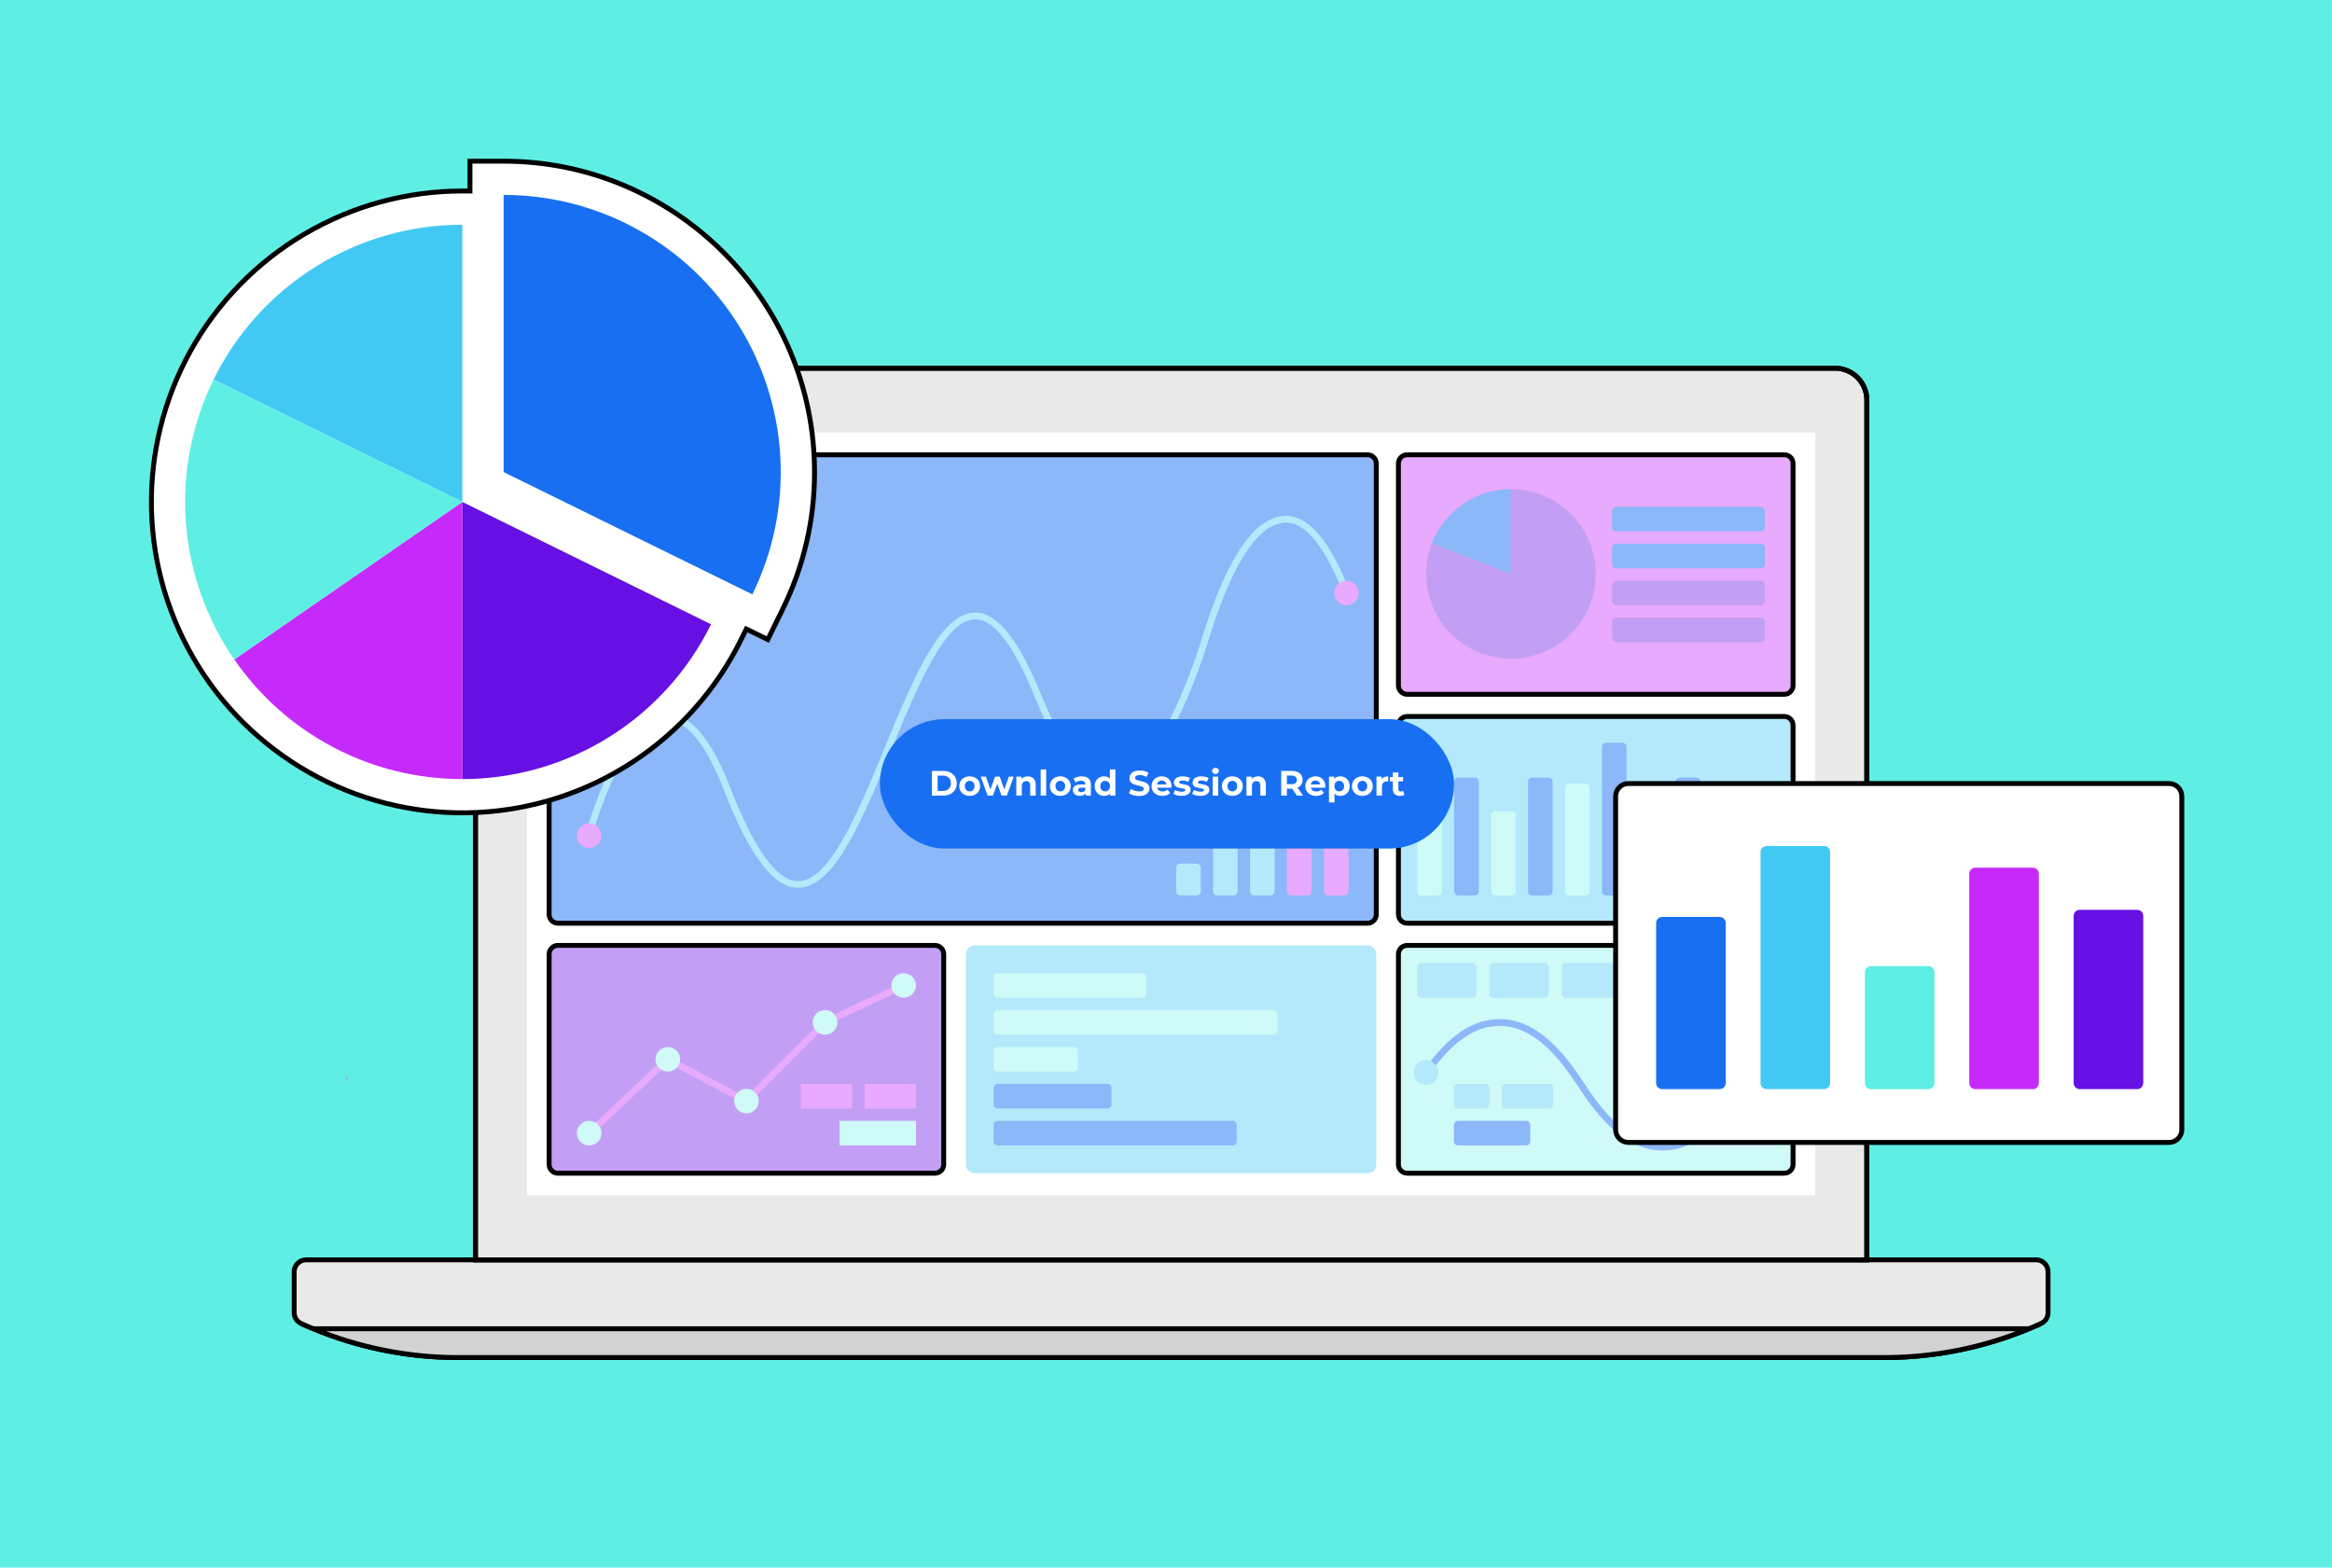 <svg width="1190" height="800" viewBox="0 0 1190 800" fill="none" xmlns="http://www.w3.org/2000/svg">
<rect width="1190" height="800" fill="#5EEEE4"/>
<g clip-path="url(#clip0_978_618)">
<path d="M156.2 642.9C155.401 642.899 154.609 643.055 153.87 643.36C153.131 643.665 152.46 644.113 151.894 644.677C151.329 645.242 150.88 645.913 150.574 646.651C150.268 647.389 150.11 648.181 150.11 648.98V669.85C150.109 671.016 150.445 672.158 151.076 673.139C151.707 674.12 152.608 674.898 153.67 675.38C178.783 686.841 206.065 692.772 233.67 692.77H961.55C989.155 692.772 1016.44 686.841 1041.55 675.38C1042.61 674.896 1043.51 674.118 1044.14 673.137C1044.77 672.156 1045.1 671.015 1045.1 669.85V648.97C1045.1 648.172 1044.94 647.381 1044.64 646.643C1044.33 645.906 1043.88 645.235 1043.32 644.671C1042.75 644.106 1042.08 643.658 1041.35 643.353C1040.61 643.047 1039.82 642.89 1039.02 642.89L156.2 642.9Z" fill="#E9E9E9" stroke="black" stroke-width="2.5" stroke-miterlimit="10"/>
<g style="mix-blend-mode:multiply">
<path d="M233.66 692.76H961.55C986.874 692.753 1011.95 687.754 1035.34 678.05H159.86C183.255 687.754 208.332 692.753 233.66 692.76Z" fill="#D2D2D2"/>
<path d="M233.66 692.76H961.55C986.874 692.753 1011.95 687.754 1035.34 678.05H159.86C183.255 687.754 208.332 692.753 233.66 692.76Z" stroke="black" stroke-width="2.5" stroke-miterlimit="10"/>
</g>
<path d="M605.09 203.74C605.09 205.221 604.651 206.669 603.828 207.901C603.005 209.133 601.835 210.093 600.466 210.66C599.098 211.227 597.592 211.375 596.139 211.086C594.686 210.797 593.351 210.084 592.304 209.036C591.256 207.989 590.543 206.654 590.254 205.201C589.965 203.748 590.113 202.242 590.68 200.874C591.247 199.505 592.207 198.335 593.439 197.512C594.671 196.689 596.119 196.25 597.6 196.25C599.587 196.25 601.492 197.039 602.896 198.444C604.301 199.848 605.09 201.754 605.09 203.74V203.74Z" fill="#B3E9FA"/>
<path d="M936.35 187.9H258.86C256.728 187.899 254.616 188.318 252.646 189.133C250.676 189.948 248.885 191.143 247.377 192.65C245.869 194.157 244.673 195.947 243.856 197.917C243.04 199.887 242.62 201.998 242.62 204.13V642.9H952.62V204.09C952.615 201.959 952.19 199.849 951.369 197.882C950.549 195.915 949.349 194.129 947.838 192.625C946.327 191.122 944.535 189.931 942.564 189.12C940.593 188.309 938.481 187.895 936.35 187.9V187.9Z" fill="#E9E9E9" stroke="black" stroke-width="2.5" stroke-miterlimit="10"/>
<path d="M176.57 549.31C176.838 549.409 177.069 549.59 177.23 549.827C177.392 550.063 177.475 550.344 177.47 550.63C177.467 550.914 177.377 551.191 177.213 551.424C177.049 551.656 176.817 551.832 176.55 551.93" fill="#8CB7F9"/>
<path d="M926.3 220.75H268.9V610H926.3V220.75Z" fill="white"/>
<path d="M910.52 482.44H718.07C715.607 482.44 713.61 484.437 713.61 486.9V594.23C713.61 596.693 715.607 598.69 718.07 598.69H910.52C912.983 598.69 914.98 596.693 914.98 594.23V486.9C914.98 484.437 912.983 482.44 910.52 482.44Z" fill="#CFFAF7" stroke="black" stroke-width="2.5" stroke-miterlimit="10"/>
<path d="M697.83 482.44H497.34C494.877 482.44 492.88 484.437 492.88 486.9V594.23C492.88 596.693 494.877 598.69 497.34 598.69H697.83C700.293 598.69 702.29 596.693 702.29 594.23V486.9C702.29 484.437 700.293 482.44 697.83 482.44Z" fill="#B3E9FA"/>
<path d="M910.52 365.62H718.07C715.607 365.62 713.61 367.617 713.61 370.08V466.66C713.61 469.123 715.607 471.12 718.07 471.12H910.52C912.983 471.12 914.98 469.123 914.98 466.66V370.08C914.98 367.617 912.983 365.62 910.52 365.62Z" fill="#B3E9FA" stroke="black" stroke-width="2.5" stroke-miterlimit="10"/>
<path d="M477.11 482.44H284.68C282.217 482.44 280.22 484.437 280.22 486.9V594.23C280.22 596.693 282.217 598.69 284.68 598.69H477.11C479.573 598.69 481.57 596.693 481.57 594.23V486.9C481.57 484.437 479.573 482.44 477.11 482.44Z" fill="#C29FF4" stroke="black" stroke-width="2.5" stroke-miterlimit="10"/>
<path d="M697.84 232.07H284.68C282.217 232.07 280.22 234.067 280.22 236.53V466.66C280.22 469.123 282.217 471.12 284.68 471.12H697.84C700.303 471.12 702.3 469.123 702.3 466.66V236.53C702.3 234.067 700.303 232.07 697.84 232.07Z" fill="#8CB7F9" stroke="black" stroke-width="2.5" stroke-miterlimit="10"/>
<path d="M910.52 232.07H718.07C715.607 232.07 713.61 234.067 713.61 236.53V349.84C713.61 352.303 715.607 354.3 718.07 354.3H910.52C912.983 354.3 914.98 352.303 914.98 349.84V236.53C914.98 234.067 912.983 232.07 910.52 232.07Z" fill="#E8AAFD" stroke="black" stroke-width="2.5" stroke-miterlimit="10"/>
<path d="M771 249.57C762.239 249.572 753.685 252.236 746.47 257.207C739.256 262.178 733.722 269.224 730.6 277.41L771 292.9V249.57Z" fill="#8CB7F9"/>
<path d="M771 249.57V292.9L730.6 277.45C727.308 286.075 726.861 295.527 729.324 304.425C731.787 313.322 737.031 321.198 744.291 326.903C751.55 332.607 760.443 335.84 769.67 336.129C778.898 336.418 787.976 333.748 795.578 328.509C803.18 323.271 808.907 315.738 811.922 307.013C814.938 298.287 815.083 288.825 812.337 280.011C809.592 271.197 804.099 263.492 796.661 258.022C789.224 252.552 780.232 249.605 771 249.61V249.57Z" fill="#C29FF4"/>
<path d="M898.48 258.63H824.78C823.609 258.63 822.66 259.579 822.66 260.75V269.07C822.66 270.241 823.609 271.19 824.78 271.19H898.48C899.651 271.19 900.6 270.241 900.6 269.07V260.75C900.6 259.579 899.651 258.63 898.48 258.63Z" fill="#8CB7F9"/>
<path d="M898.48 277.48H824.78C823.609 277.48 822.66 278.429 822.66 279.6V287.92C822.66 289.091 823.609 290.04 824.78 290.04H898.48C899.651 290.04 900.6 289.091 900.6 287.92V279.6C900.6 278.429 899.651 277.48 898.48 277.48Z" fill="#8CB7F9"/>
<path d="M898.48 296.33H824.78C823.609 296.33 822.66 297.279 822.66 298.45V306.77C822.66 307.941 823.609 308.89 824.78 308.89H898.48C899.651 308.89 900.6 307.941 900.6 306.77V298.45C900.6 297.279 899.651 296.33 898.48 296.33Z" fill="#C29FF4"/>
<path d="M898.48 315.17H824.78C823.609 315.17 822.66 316.119 822.66 317.29V325.61C822.66 326.781 823.609 327.73 824.78 327.73H898.48C899.651 327.73 900.6 326.781 900.6 325.61V317.29C900.6 316.119 899.651 315.17 898.48 315.17Z" fill="#C29FF4"/>
<path d="M733.65 415.38H725.33C724.159 415.38 723.21 416.329 723.21 417.5V454.85C723.21 456.021 724.159 456.97 725.33 456.97H733.65C734.821 456.97 735.77 456.021 735.77 454.85V417.5C735.77 416.329 734.821 415.38 733.65 415.38Z" fill="#CFFAF7"/>
<path d="M752.49 396.81H744.17C742.999 396.81 742.05 397.759 742.05 398.93V454.85C742.05 456.021 742.999 456.97 744.17 456.97H752.49C753.661 456.97 754.61 456.021 754.61 454.85V398.93C754.61 397.759 753.661 396.81 752.49 396.81Z" fill="#8CB7F9"/>
<path d="M771.34 414H763.02C761.849 414 760.9 414.949 760.9 416.12V454.84C760.9 456.011 761.849 456.96 763.02 456.96H771.34C772.511 456.96 773.46 456.011 773.46 454.84V416.12C773.46 414.949 772.511 414 771.34 414Z" fill="#CFFAF7"/>
<path d="M790.18 396.81H781.86C780.689 396.81 779.74 397.759 779.74 398.93V454.85C779.74 456.021 780.689 456.97 781.86 456.97H790.18C791.351 456.97 792.3 456.021 792.3 454.85V398.93C792.3 397.759 791.351 396.81 790.18 396.81Z" fill="#8CB7F9"/>
<path d="M809.03 399.81H800.71C799.539 399.81 798.59 400.759 798.59 401.93V454.85C798.59 456.021 799.539 456.97 800.71 456.97H809.03C810.201 456.97 811.15 456.021 811.15 454.85V401.93C811.15 400.759 810.201 399.81 809.03 399.81Z" fill="#CFFAF7"/>
<path d="M827.88 379.03H819.56C818.389 379.03 817.44 379.979 817.44 381.15V454.85C817.44 456.021 818.389 456.97 819.56 456.97H827.88C829.051 456.97 830 456.021 830 454.85V381.15C830 379.979 829.051 379.03 827.88 379.03Z" fill="#8CB7F9"/>
<path d="M846.72 414H838.4C837.229 414 836.28 414.949 836.28 416.12V454.84C836.28 456.011 837.229 456.96 838.4 456.96H846.72C847.891 456.96 848.84 456.011 848.84 454.84V416.12C848.84 414.949 847.891 414 846.72 414Z" fill="#CFFAF7"/>
<path d="M865.57 396.81H857.25C856.079 396.81 855.13 397.759 855.13 398.93V454.85C855.13 456.021 856.079 456.97 857.25 456.97H865.57C866.741 456.97 867.69 456.021 867.69 454.85V398.93C867.69 397.759 866.741 396.81 865.57 396.81Z" fill="#8CB7F9"/>
<path d="M884.41 424.39H876.09C874.919 424.39 873.97 425.339 873.97 426.51V454.84C873.97 456.011 874.919 456.96 876.09 456.96H884.41C885.581 456.96 886.53 456.011 886.53 454.84V426.51C886.53 425.339 885.581 424.39 884.41 424.39Z" fill="#CFFAF7"/>
<path d="M903.26 403.61H894.94C893.769 403.61 892.82 404.559 892.82 405.73V454.85C892.82 456.021 893.769 456.97 894.94 456.97H903.26C904.431 456.97 905.38 456.021 905.38 454.85V405.73C905.38 404.559 904.431 403.61 903.26 403.61Z" fill="#8CB7F9"/>
<path d="M848.47 587.09C829.08 587.09 815.25 569.68 805.36 554.51C795.95 540.08 782.88 523.51 765.17 523.51C752.88 523.51 741.57 531.22 729.58 547.78L726.76 545.78C739.46 528.24 751.66 520.06 765.17 520.06C784.55 520.06 798.39 537.47 808.28 552.64C817.68 567.07 830.75 583.64 848.47 583.64C866.19 583.64 879.25 567.07 888.66 552.64C889.85 550.82 891.02 548.95 892.15 547.1L895.15 548.91C894.01 550.79 892.82 552.69 891.61 554.54C881.69 569.68 867.81 587.09 848.47 587.09Z" fill="#8CB7F9"/>
<path d="M301.84 579.52L299.46 576.98L340.49 538.44L380.57 559.71L419.99 520.27L420.27 520.14L460.39 501.29L461.87 504.44L422.03 523.16L381.21 564L341.05 542.68L301.84 579.52Z" fill="#E8AAFD"/>
<path d="M582.85 496.59H509.15C507.979 496.59 507.03 497.539 507.03 498.71V507.03C507.03 508.201 507.979 509.15 509.15 509.15H582.85C584.021 509.15 584.97 508.201 584.97 507.03V498.71C584.97 497.539 584.021 496.59 582.85 496.59Z" fill="#CFFAF7"/>
<path d="M649.74 515.43H509.15C507.979 515.43 507.03 516.379 507.03 517.55V525.87C507.03 527.041 507.979 527.99 509.15 527.99H649.74C650.911 527.99 651.86 527.041 651.86 525.87V517.55C651.86 516.379 650.911 515.43 649.74 515.43Z" fill="#CFFAF7"/>
<path d="M547.88 534.28H509.15C507.979 534.28 507.03 535.229 507.03 536.4V544.72C507.03 545.891 507.979 546.84 509.15 546.84H547.88C549.051 546.84 550 545.891 550 544.72V536.4C550 535.229 549.051 534.28 547.88 534.28Z" fill="#CFFAF7"/>
<path d="M565.07 553.12H509.15C507.979 553.12 507.03 554.069 507.03 555.24V563.56C507.03 564.731 507.979 565.68 509.15 565.68H565.07C566.241 565.68 567.19 564.731 567.19 563.56V555.24C567.19 554.069 566.241 553.12 565.07 553.12Z" fill="#8CB7F9"/>
<path d="M628.96 571.97H509.15C507.979 571.97 507.03 572.919 507.03 574.09V582.41C507.03 583.581 507.979 584.53 509.15 584.53H628.96C630.131 584.53 631.08 583.581 631.08 582.41V574.09C631.08 572.919 630.131 571.97 628.96 571.97Z" fill="#8CB7F9"/>
<path d="M610.64 440.68H602.32C601.149 440.68 600.2 441.629 600.2 442.8V454.85C600.2 456.021 601.149 456.97 602.32 456.97H610.64C611.811 456.97 612.76 456.021 612.76 454.85V442.8C612.76 441.629 611.811 440.68 610.64 440.68Z" fill="#B3E9FA"/>
<path d="M629.48 394.94H621.16C619.989 394.94 619.04 395.889 619.04 397.06V454.84C619.04 456.011 619.989 456.96 621.16 456.96H629.48C630.651 456.96 631.6 456.011 631.6 454.84V397.06C631.6 395.889 630.651 394.94 629.48 394.94Z" fill="#B3E9FA"/>
<path d="M648.33 428.39H640.01C638.839 428.39 637.89 429.339 637.89 430.51V454.85C637.89 456.021 638.839 456.97 640.01 456.97H648.33C649.501 456.97 650.45 456.021 650.45 454.85V430.51C650.45 429.339 649.501 428.39 648.33 428.39Z" fill="#B3E9FA"/>
<path d="M667.17 403.61H658.85C657.679 403.61 656.73 404.559 656.73 405.73V454.85C656.73 456.021 657.679 456.97 658.85 456.97H667.17C668.341 456.97 669.29 456.021 669.29 454.85V405.73C669.29 404.559 668.341 403.61 667.17 403.61Z" fill="#E8AAFD"/>
<path d="M686.02 386.88H677.7C676.529 386.88 675.58 387.829 675.58 389V454.85C675.58 456.021 676.529 456.97 677.7 456.97H686.02C687.191 456.97 688.14 456.021 688.14 454.85V389C688.14 387.829 687.191 386.88 686.02 386.88Z" fill="#E8AAFD"/>
<path d="M318.96 246.22H296.49C295.319 246.22 294.37 247.169 294.37 248.34V256.66C294.37 257.831 295.319 258.78 296.49 258.78H318.96C320.131 258.78 321.08 257.831 321.08 256.66V248.34C321.08 247.169 320.131 246.22 318.96 246.22Z" fill="#B3E9FA"/>
<path d="M356.61 265.06H296.49C295.319 265.06 294.37 266.009 294.37 267.18V275.5C294.37 276.671 295.319 277.62 296.49 277.62H356.61C357.781 277.62 358.73 276.671 358.73 275.5V267.18C358.73 266.009 357.781 265.06 356.61 265.06Z" fill="#B3E9FA"/>
<path d="M401.52 283.91H296.49C295.319 283.91 294.37 284.859 294.37 286.03V294.35C294.37 295.521 295.319 296.47 296.49 296.47H401.52C402.691 296.47 403.64 295.521 403.64 294.35V286.03C403.64 284.859 402.691 283.91 401.52 283.91Z" fill="#B3E9FA"/>
<path d="M329.78 302.76H296.49C295.319 302.76 294.37 303.709 294.37 304.88V313.2C294.37 314.371 295.319 315.32 296.49 315.32H329.78C330.951 315.32 331.9 314.371 331.9 313.2V304.88C331.9 303.709 330.951 302.76 329.78 302.76Z" fill="#E8AAFD"/>
<path d="M356.61 321.6H296.49C295.319 321.6 294.37 322.549 294.37 323.72V332.04C294.37 333.211 295.319 334.16 296.49 334.16H356.61C357.781 334.16 358.73 333.211 358.73 332.04V323.72C358.73 322.549 357.781 321.6 356.61 321.6Z" fill="#E8AAFD"/>
<path d="M306.93 578.25C306.93 579.492 306.562 580.706 305.872 581.739C305.182 582.772 304.201 583.577 303.053 584.052C301.906 584.527 300.643 584.652 299.425 584.409C298.207 584.167 297.088 583.569 296.209 582.691C295.331 581.812 294.733 580.693 294.491 579.475C294.248 578.257 294.373 576.994 294.848 575.847C295.323 574.699 296.128 573.718 297.161 573.028C298.194 572.338 299.408 571.97 300.65 571.97C302.316 571.97 303.913 572.632 305.091 573.809C306.268 574.987 306.93 576.584 306.93 578.25V578.25Z" fill="#CFFAF7"/>
<path d="M347.05 540.56C347.048 541.802 346.678 543.015 345.987 544.046C345.295 545.078 344.314 545.881 343.166 546.355C342.019 546.829 340.756 546.952 339.539 546.708C338.321 546.465 337.203 545.866 336.326 544.987C335.449 544.108 334.851 542.989 334.61 541.772C334.368 540.554 334.493 539.291 334.969 538.144C335.445 536.998 336.25 536.017 337.282 535.328C338.315 534.638 339.528 534.27 340.77 534.27C341.596 534.27 342.413 534.433 343.176 534.749C343.938 535.065 344.631 535.529 345.214 536.113C345.797 536.697 346.26 537.391 346.575 538.154C346.89 538.917 347.051 539.734 347.05 540.56V540.56Z" fill="#CFFAF7"/>
<path d="M387.17 561.9C387.17 563.142 386.802 564.356 386.112 565.389C385.422 566.422 384.441 567.227 383.293 567.702C382.146 568.177 380.883 568.302 379.665 568.059C378.447 567.817 377.328 567.219 376.449 566.341C375.571 565.462 374.973 564.343 374.731 563.125C374.488 561.907 374.613 560.644 375.088 559.497C375.563 558.349 376.368 557.368 377.401 556.678C378.434 555.988 379.648 555.62 380.89 555.62C382.556 555.62 384.153 556.282 385.331 557.459C386.508 558.637 387.17 560.234 387.17 561.9V561.9Z" fill="#CFFAF7"/>
<path d="M427.3 521.71C427.302 522.954 426.935 524.172 426.245 525.207C425.555 526.243 424.573 527.051 423.424 527.528C422.275 528.006 421.01 528.132 419.789 527.89C418.568 527.649 417.446 527.051 416.566 526.171C415.685 525.292 415.085 524.171 414.842 522.951C414.598 521.73 414.722 520.465 415.198 519.315C415.674 518.165 416.48 517.182 417.514 516.491C418.549 515.799 419.765 515.43 421.01 515.43C422.676 515.43 424.275 516.091 425.454 517.269C426.633 518.446 427.297 520.044 427.3 521.71V521.71Z" fill="#CFFAF7"/>
<path d="M461.13 509.15C464.598 509.15 467.41 506.338 467.41 502.87C467.41 499.402 464.598 496.59 461.13 496.59C457.662 496.59 454.85 499.402 454.85 502.87C454.85 506.338 457.662 509.15 461.13 509.15Z" fill="#CFFAF7"/>
<path d="M733.99 547.28C733.992 548.525 733.625 549.742 732.934 550.778C732.244 551.814 731.262 552.622 730.112 553.099C728.962 553.577 727.697 553.702 726.475 553.46C725.254 553.217 724.133 552.618 723.252 551.738C722.372 550.857 721.773 549.736 721.531 548.515C721.288 547.294 721.414 546.028 721.891 544.878C722.368 543.729 723.176 542.746 724.212 542.056C725.248 541.365 726.465 540.998 727.71 541C729.376 541 730.973 541.662 732.151 542.839C733.328 544.017 733.99 545.614 733.99 547.28V547.28Z" fill="#B3E9FA"/>
<path d="M900.81 547.28C900.81 548.522 900.442 549.736 899.752 550.769C899.062 551.802 898.081 552.607 896.933 553.082C895.786 553.557 894.523 553.682 893.305 553.439C892.087 553.197 890.968 552.599 890.089 551.721C889.211 550.842 888.613 549.723 888.371 548.505C888.128 547.287 888.253 546.024 888.728 544.877C889.203 543.729 890.008 542.748 891.041 542.058C892.074 541.368 893.288 541 894.53 541C896.196 541 897.793 541.662 898.971 542.839C900.148 544.017 900.81 545.614 900.81 547.28V547.28Z" fill="#B3E9FA"/>
<path d="M467.41 553.12H441.19V565.68H467.41V553.12Z" fill="#E8AAFD"/>
<path d="M434.9 553.12H408.68V565.68H434.9V553.12Z" fill="#E8AAFD"/>
<path d="M757.94 553.12H744.03C742.859 553.12 741.91 554.069 741.91 555.24V563.56C741.91 564.731 742.859 565.68 744.03 565.68H757.94C759.111 565.68 760.06 564.731 760.06 563.56V555.24C760.06 554.069 759.111 553.12 757.94 553.12Z" fill="#B3E9FA"/>
<path d="M778.76 571.97H744.03C742.859 571.97 741.91 572.919 741.91 574.09V582.41C741.91 583.581 742.859 584.53 744.03 584.53H778.76C779.931 584.53 780.88 583.581 780.88 582.41V574.09C780.88 572.919 779.931 571.97 778.76 571.97Z" fill="#8CB7F9"/>
<path d="M790.45 553.12H768.47C767.299 553.12 766.35 554.069 766.35 555.24V563.56C766.35 564.731 767.299 565.68 768.47 565.68H790.45C791.621 565.68 792.57 564.731 792.57 563.56V555.24C792.57 554.069 791.621 553.12 790.45 553.12Z" fill="#B3E9FA"/>
<path d="M467.41 571.97H428.44V584.53H467.41V571.97Z" fill="#CFFAF7"/>
<path d="M751.28 491.41H725.33C724.159 491.41 723.21 492.359 723.21 493.53V507.17C723.21 508.341 724.159 509.29 725.33 509.29H751.28C752.451 509.29 753.4 508.341 753.4 507.17V493.53C753.4 492.359 752.451 491.41 751.28 491.41Z" fill="#B3E9FA"/>
<path d="M788.14 491.41H762.19C761.019 491.41 760.07 492.359 760.07 493.53V507.17C760.07 508.341 761.019 509.29 762.19 509.29H788.14C789.311 509.29 790.26 508.341 790.26 507.17V493.53C790.26 492.359 789.311 491.41 788.14 491.41Z" fill="#B3E9FA"/>
<path d="M824.99 491.41H799.04C797.869 491.41 796.92 492.359 796.92 493.53V507.17C796.92 508.341 797.869 509.29 799.04 509.29H824.99C826.161 509.29 827.11 508.341 827.11 507.17V493.53C827.11 492.359 826.161 491.41 824.99 491.41Z" fill="#B3E9FA"/>
<path d="M861.85 491.41H835.9C834.729 491.41 833.78 492.359 833.78 493.53V507.17C833.78 508.341 834.729 509.29 835.9 509.29H861.85C863.021 509.29 863.97 508.341 863.97 507.17V493.53C863.97 492.359 863.021 491.41 861.85 491.41Z" fill="#8CB7F9"/>
<path d="M900.83 491.41H870.64V509.29H900.83V491.41Z" fill="#8CB7F9"/>
<path d="M407.3 453.06H407.15C394.81 452.9 382.54 436.83 369.7 403.9L369.47 403.33C360.47 379.92 350.37 367.58 340.36 367.58H339.94C327.15 368.02 313.79 388.65 302.31 425.69L298.99 424.69C307.44 397.41 321.38 364.76 339.82 364.13C345.82 363.91 351.68 367.13 357.25 373.63C362.67 379.98 367.88 389.55 372.72 402.09L372.94 402.65C385.04 433.73 396.56 449.53 407.19 449.65C423.26 449.82 437.61 415.1 451.45 381.53C466.07 346.08 479.89 312.6 497.62 312.6H497.67C508.94 312.6 519.99 326.49 531.48 354.94C542.56 382.4 554.85 396.67 567.08 396.13C583.08 395.47 599.65 369.91 613.82 324.13C624.64 289.24 637.13 268.66 650.05 264.43V264.35L651.27 263.97C668.19 258.73 680.87 281.33 688.53 301.21L688.75 301.8L685.49 303.02L685.28 302.45C678.36 284.5 667.28 264.05 653.53 266.97V267.12L652.19 267.44C640.19 270.3 627.8 290.8 617.19 325.16C602.33 373.1 585.07 398.83 567.27 399.57C553.27 400.14 540.14 385.57 528.27 356.21C517.52 329.59 507.27 316.08 497.68 316.04C482.27 316.04 468.27 349.99 454.73 382.82C439.81 418.9 425.69 453.05 407.3 453.06Z" fill="#B3E9FA"/>
<path d="M306.93 426.45C306.93 427.692 306.562 428.906 305.872 429.939C305.182 430.972 304.201 431.777 303.053 432.252C301.906 432.727 300.643 432.852 299.425 432.609C298.207 432.367 297.088 431.769 296.209 430.891C295.331 430.012 294.733 428.893 294.491 427.675C294.248 426.457 294.373 425.194 294.848 424.047C295.323 422.899 296.128 421.918 297.161 421.228C298.194 420.538 299.408 420.17 300.65 420.17C302.316 420.17 303.913 420.832 305.091 422.009C306.268 423.187 306.93 424.784 306.93 426.45V426.45Z" fill="#E8AAFD"/>
<path d="M693.4 302.61C693.398 303.852 693.028 305.065 692.337 306.096C691.646 307.128 690.664 307.931 689.516 308.405C688.369 308.879 687.106 309.002 685.889 308.758C684.671 308.515 683.553 307.916 682.676 307.037C681.799 306.158 681.202 305.039 680.96 303.822C680.719 302.604 680.843 301.341 681.319 300.194C681.795 299.047 682.6 298.067 683.632 297.378C684.665 296.688 685.878 296.32 687.12 296.32C687.946 296.32 688.763 296.483 689.526 296.799C690.288 297.115 690.981 297.579 691.564 298.163C692.148 298.747 692.61 299.441 692.925 300.204C693.24 300.967 693.401 301.784 693.4 302.61V302.61Z" fill="#E8AAFD"/>
<path d="M936.35 187.9H258.86C256.728 187.899 254.616 188.318 252.646 189.133C250.676 189.948 248.885 191.143 247.377 192.65C245.869 194.157 244.673 195.947 243.856 197.917C243.04 199.887 242.62 201.998 242.62 204.13V642.9H952.62V204.09C952.615 201.959 952.19 199.849 951.369 197.882C950.549 195.915 949.349 194.129 947.838 192.625C946.327 191.122 944.535 189.931 942.564 189.12C940.593 188.309 938.481 187.895 936.35 187.9V187.9Z" stroke="black" stroke-width="2.5" stroke-miterlimit="10"/>
<path d="M1106.84 399.84H830.96C827.359 399.84 824.44 402.759 824.44 406.36V576.46C824.44 580.061 827.359 582.98 830.96 582.98H1106.84C1110.44 582.98 1113.36 580.061 1113.36 576.46V406.36C1113.36 402.759 1110.44 399.84 1106.84 399.84Z" fill="white" stroke="black" stroke-width="2.5" stroke-miterlimit="10"/>
<path d="M877.52 467.91H848.21C846.498 467.91 845.11 469.298 845.11 471.01V552.69C845.11 554.402 846.498 555.79 848.21 555.79H877.52C879.232 555.79 880.62 554.402 880.62 552.69V471.01C880.62 469.298 879.232 467.91 877.52 467.91Z" fill="#186FF2"/>
<path d="M930.79 431.7H901.48C899.768 431.7 898.38 433.088 898.38 434.8V552.69C898.38 554.402 899.768 555.79 901.48 555.79H930.79C932.502 555.79 933.89 554.402 933.89 552.69V434.8C933.89 433.088 932.502 431.7 930.79 431.7Z" fill="#42C9F3"/>
<path d="M984.05 493.03H954.74C953.028 493.03 951.64 494.418 951.64 496.13V552.7C951.64 554.412 953.028 555.8 954.74 555.8H984.05C985.762 555.8 987.15 554.412 987.15 552.7V496.13C987.15 494.418 985.762 493.03 984.05 493.03Z" fill="#5EEEE4"/>
<path d="M1037.31 442.78H1008C1006.29 442.78 1004.9 444.168 1004.9 445.88V552.69C1004.9 554.402 1006.29 555.79 1008 555.79H1037.31C1039.02 555.79 1040.41 554.402 1040.41 552.69V445.88C1040.41 444.168 1039.02 442.78 1037.31 442.78Z" fill="#C62AFA"/>
<path d="M1090.58 464.29H1061.27C1059.56 464.29 1058.17 465.678 1058.17 467.39V552.69C1058.17 554.402 1059.56 555.79 1061.27 555.79H1090.58C1092.29 555.79 1093.68 554.402 1093.68 552.69V467.39C1093.68 465.678 1092.29 464.29 1090.58 464.29Z" fill="#6610E3"/>
<path d="M256.99 82.25H239.81V97.47H235.91C207.612 97.471 179.829 105.041 155.442 119.394C131.054 133.747 110.949 154.361 97.21 179.1C83.472 203.84 76.599 231.803 77.306 260.092C78.013 288.381 86.272 315.966 101.229 339.989C116.186 364.011 137.295 383.596 162.369 396.714C187.443 409.831 215.569 416.004 243.832 414.592C272.094 413.181 299.465 404.236 323.107 388.685C346.749 373.134 365.802 351.543 378.29 326.15L380.84 320.99L391.81 326.36L399.37 310.9C410.131 289.137 415.703 265.178 415.65 240.9C415.65 153.42 344.47 82.25 256.99 82.25Z" fill="white" stroke="black" stroke-width="2.5" stroke-miterlimit="10"/>
<path d="M256.99 240.9L383.92 303.31C394.515 281.746 399.443 257.838 398.239 233.842C397.035 209.845 389.739 186.551 377.039 166.156C364.339 145.76 346.653 128.935 325.649 117.268C304.646 105.601 281.017 99.476 256.99 99.47V240.9Z" fill="#186FF2"/>
<path d="M235.91 256.13V114.69C209.485 114.684 183.587 122.082 161.152 136.045C138.717 150.009 120.644 169.978 108.98 193.69L235.91 256.13Z" fill="#42C9F3"/>
<path d="M235.91 256.13V397.57C262.335 397.577 288.234 390.179 310.669 376.216C333.104 362.253 351.177 342.283 362.84 318.57L235.91 256.13Z" fill="#6610E3"/>
<path d="M235.91 256.13L119.56 336.52C132.556 355.361 149.936 370.763 170.204 381.397C190.472 392.032 213.021 397.582 235.91 397.57V256.13Z" fill="#C62AFA"/>
<path d="M108.98 193.72C97.872 216.309 92.996 241.454 94.856 266.558C96.716 291.662 105.244 315.814 119.56 336.52L235.91 256.13L108.98 193.72Z" fill="#5EEEE4"/>
</g>
<rect x="449" y="367" width="293" height="66" rx="33" fill="#186FF2"/>
<path d="M475.547 393.4H481.271C482.639 393.4 483.845 393.664 484.889 394.192C485.945 394.708 486.761 395.44 487.337 396.388C487.925 397.336 488.219 398.44 488.219 399.7C488.219 400.96 487.925 402.064 487.337 403.012C486.761 403.96 485.945 404.698 484.889 405.226C483.845 405.742 482.639 406 481.271 406H475.547V393.4ZM481.127 403.606C482.387 403.606 483.389 403.258 484.133 402.562C484.889 401.854 485.267 400.9 485.267 399.7C485.267 398.5 484.889 397.552 484.133 396.856C483.389 396.148 482.387 395.794 481.127 395.794H478.463V403.606H481.127ZM494.828 406.144C493.808 406.144 492.89 405.934 492.074 405.514C491.27 405.082 490.64 404.488 490.184 403.732C489.728 402.976 489.5 402.118 489.5 401.158C489.5 400.198 489.728 399.34 490.184 398.584C490.64 397.828 491.27 397.24 492.074 396.82C492.89 396.388 493.808 396.172 494.828 396.172C495.848 396.172 496.76 396.388 497.564 396.82C498.368 397.24 498.998 397.828 499.454 398.584C499.91 399.34 500.138 400.198 500.138 401.158C500.138 402.118 499.91 402.976 499.454 403.732C498.998 404.488 498.368 405.082 497.564 405.514C496.76 405.934 495.848 406.144 494.828 406.144ZM494.828 403.84C495.548 403.84 496.136 403.6 496.592 403.12C497.06 402.628 497.294 401.974 497.294 401.158C497.294 400.342 497.06 399.694 496.592 399.214C496.136 398.722 495.548 398.476 494.828 398.476C494.108 398.476 493.514 398.722 493.046 399.214C492.578 399.694 492.344 400.342 492.344 401.158C492.344 401.974 492.578 402.628 493.046 403.12C493.514 403.6 494.108 403.84 494.828 403.84ZM517.303 396.316L513.793 406H511.093L508.915 399.988L506.665 406H503.965L500.473 396.316H503.119L505.405 402.868L507.781 396.316H510.157L512.461 402.868L514.819 396.316H517.303ZM524.495 396.172C525.695 396.172 526.661 396.532 527.393 397.252C528.137 397.972 528.509 399.04 528.509 400.456V406H525.701V400.888C525.701 400.12 525.533 399.55 525.197 399.178C524.861 398.794 524.375 398.602 523.739 398.602C523.031 398.602 522.467 398.824 522.047 399.268C521.627 399.7 521.417 400.348 521.417 401.212V406H518.609V396.316H521.291V397.45C521.663 397.042 522.125 396.73 522.677 396.514C523.229 396.286 523.835 396.172 524.495 396.172ZM531.054 392.644H533.862V406H531.054V392.644ZM541.076 406.144C540.056 406.144 539.138 405.934 538.322 405.514C537.518 405.082 536.888 404.488 536.432 403.732C535.976 402.976 535.748 402.118 535.748 401.158C535.748 400.198 535.976 399.34 536.432 398.584C536.888 397.828 537.518 397.24 538.322 396.82C539.138 396.388 540.056 396.172 541.076 396.172C542.096 396.172 543.008 396.388 543.812 396.82C544.616 397.24 545.246 397.828 545.702 398.584C546.158 399.34 546.386 400.198 546.386 401.158C546.386 402.118 546.158 402.976 545.702 403.732C545.246 404.488 544.616 405.082 543.812 405.514C543.008 405.934 542.096 406.144 541.076 406.144ZM541.076 403.84C541.796 403.84 542.384 403.6 542.84 403.12C543.308 402.628 543.542 401.974 543.542 401.158C543.542 400.342 543.308 399.694 542.84 399.214C542.384 398.722 541.796 398.476 541.076 398.476C540.356 398.476 539.762 398.722 539.294 399.214C538.826 399.694 538.592 400.342 538.592 401.158C538.592 401.974 538.826 402.628 539.294 403.12C539.762 403.6 540.356 403.84 541.076 403.84ZM552.011 396.172C553.511 396.172 554.663 396.532 555.467 397.252C556.271 397.96 556.673 399.034 556.673 400.474V406H554.045V404.794C553.517 405.694 552.533 406.144 551.093 406.144C550.349 406.144 549.701 406.018 549.149 405.766C548.609 405.514 548.195 405.166 547.907 404.722C547.619 404.278 547.475 403.774 547.475 403.21C547.475 402.31 547.811 401.602 548.483 401.086C549.167 400.57 550.217 400.312 551.633 400.312H553.865C553.865 399.7 553.679 399.232 553.307 398.908C552.935 398.572 552.377 398.404 551.633 398.404C551.117 398.404 550.607 398.488 550.103 398.656C549.611 398.812 549.191 399.028 548.843 399.304L547.835 397.342C548.363 396.97 548.993 396.682 549.725 396.478C550.469 396.274 551.231 396.172 552.011 396.172ZM551.795 404.254C552.275 404.254 552.701 404.146 553.073 403.93C553.445 403.702 553.709 403.372 553.865 402.94V401.95H551.939C550.787 401.95 550.211 402.328 550.211 403.084C550.211 403.444 550.349 403.732 550.625 403.948C550.913 404.152 551.303 404.254 551.795 404.254ZM569.183 392.644V406H566.501V404.884C565.805 405.724 564.797 406.144 563.477 406.144C562.565 406.144 561.737 405.94 560.993 405.532C560.261 405.124 559.685 404.542 559.265 403.786C558.845 403.03 558.635 402.154 558.635 401.158C558.635 400.162 558.845 399.286 559.265 398.53C559.685 397.774 560.261 397.192 560.993 396.784C561.737 396.376 562.565 396.172 563.477 396.172C564.713 396.172 565.679 396.562 566.375 397.342V392.644H569.183ZM563.963 403.84C564.671 403.84 565.259 403.6 565.727 403.12C566.195 402.628 566.429 401.974 566.429 401.158C566.429 400.342 566.195 399.694 565.727 399.214C565.259 398.722 564.671 398.476 563.963 398.476C563.243 398.476 562.649 398.722 562.181 399.214C561.713 399.694 561.479 400.342 561.479 401.158C561.479 401.974 561.713 402.628 562.181 403.12C562.649 403.6 563.243 403.84 563.963 403.84ZM581.218 406.216C580.222 406.216 579.256 406.084 578.32 405.82C577.396 405.544 576.652 405.19 576.088 404.758L577.078 402.562C577.618 402.958 578.26 403.276 579.004 403.516C579.748 403.756 580.492 403.876 581.236 403.876C582.064 403.876 582.676 403.756 583.072 403.516C583.468 403.264 583.666 402.934 583.666 402.526C583.666 402.226 583.546 401.98 583.306 401.788C583.078 401.584 582.778 401.422 582.406 401.302C582.046 401.182 581.554 401.05 580.93 400.906C579.97 400.678 579.184 400.45 578.572 400.222C577.96 399.994 577.432 399.628 576.988 399.124C576.556 398.62 576.34 397.948 576.34 397.108C576.34 396.376 576.538 395.716 576.934 395.128C577.33 394.528 577.924 394.054 578.716 393.706C579.52 393.358 580.498 393.184 581.65 393.184C582.454 393.184 583.24 393.28 584.008 393.472C584.776 393.664 585.448 393.94 586.024 394.3L585.124 396.514C583.96 395.854 582.796 395.524 581.632 395.524C580.816 395.524 580.21 395.656 579.814 395.92C579.43 396.184 579.238 396.532 579.238 396.964C579.238 397.396 579.46 397.72 579.904 397.936C580.36 398.14 581.05 398.344 581.974 398.548C582.934 398.776 583.72 399.004 584.332 399.232C584.944 399.46 585.466 399.82 585.898 400.312C586.342 400.804 586.564 401.47 586.564 402.31C586.564 403.03 586.36 403.69 585.952 404.29C585.556 404.878 584.956 405.346 584.152 405.694C583.348 406.042 582.37 406.216 581.218 406.216ZM597.845 401.194C597.845 401.23 597.827 401.482 597.791 401.95H590.465C590.597 402.55 590.909 403.024 591.401 403.372C591.893 403.72 592.505 403.894 593.237 403.894C593.741 403.894 594.185 403.822 594.569 403.678C594.965 403.522 595.331 403.282 595.667 402.958L597.161 404.578C596.249 405.622 594.917 406.144 593.165 406.144C592.073 406.144 591.107 405.934 590.267 405.514C589.427 405.082 588.779 404.488 588.323 403.732C587.867 402.976 587.639 402.118 587.639 401.158C587.639 400.21 587.861 399.358 588.305 398.602C588.761 397.834 589.379 397.24 590.159 396.82C590.951 396.388 591.833 396.172 592.805 396.172C593.753 396.172 594.611 396.376 595.379 396.784C596.147 397.192 596.747 397.78 597.179 398.548C597.623 399.304 597.845 400.186 597.845 401.194ZM592.823 398.296C592.187 398.296 591.653 398.476 591.221 398.836C590.789 399.196 590.525 399.688 590.429 400.312H595.199C595.103 399.7 594.839 399.214 594.407 398.854C593.975 398.482 593.447 398.296 592.823 398.296ZM602.972 406.144C602.168 406.144 601.382 406.048 600.614 405.856C599.846 405.652 599.234 405.4 598.778 405.1L599.714 403.084C600.146 403.36 600.668 403.588 601.28 403.768C601.892 403.936 602.492 404.02 603.08 404.02C604.268 404.02 604.862 403.726 604.862 403.138C604.862 402.862 604.7 402.664 604.376 402.544C604.052 402.424 603.554 402.322 602.882 402.238C602.09 402.118 601.436 401.98 600.92 401.824C600.404 401.668 599.954 401.392 599.57 400.996C599.198 400.6 599.012 400.036 599.012 399.304C599.012 398.692 599.186 398.152 599.534 397.684C599.894 397.204 600.41 396.832 601.082 396.568C601.766 396.304 602.57 396.172 603.494 396.172C604.178 396.172 604.856 396.25 605.528 396.406C606.212 396.55 606.776 396.754 607.22 397.018L606.284 399.016C605.432 398.536 604.502 398.296 603.494 398.296C602.894 398.296 602.444 398.38 602.144 398.548C601.844 398.716 601.694 398.932 601.694 399.196C601.694 399.496 601.856 399.706 602.18 399.826C602.504 399.946 603.02 400.06 603.728 400.168C604.52 400.3 605.168 400.444 605.672 400.6C606.176 400.744 606.614 401.014 606.986 401.41C607.358 401.806 607.544 402.358 607.544 403.066C607.544 403.666 607.364 404.2 607.004 404.668C606.644 405.136 606.116 405.502 605.42 405.766C604.736 406.018 603.92 406.144 602.972 406.144ZM612.534 406.144C611.73 406.144 610.944 406.048 610.176 405.856C609.408 405.652 608.796 405.4 608.34 405.1L609.276 403.084C609.708 403.36 610.23 403.588 610.842 403.768C611.454 403.936 612.054 404.02 612.642 404.02C613.83 404.02 614.424 403.726 614.424 403.138C614.424 402.862 614.262 402.664 613.938 402.544C613.614 402.424 613.116 402.322 612.444 402.238C611.652 402.118 610.998 401.98 610.482 401.824C609.966 401.668 609.516 401.392 609.132 400.996C608.76 400.6 608.574 400.036 608.574 399.304C608.574 398.692 608.748 398.152 609.096 397.684C609.456 397.204 609.972 396.832 610.644 396.568C611.328 396.304 612.132 396.172 613.056 396.172C613.74 396.172 614.418 396.25 615.09 396.406C615.774 396.55 616.338 396.754 616.782 397.018L615.846 399.016C614.994 398.536 614.064 398.296 613.056 398.296C612.456 398.296 612.006 398.38 611.706 398.548C611.406 398.716 611.256 398.932 611.256 399.196C611.256 399.496 611.418 399.706 611.742 399.826C612.066 399.946 612.582 400.06 613.29 400.168C614.082 400.3 614.73 400.444 615.234 400.6C615.738 400.744 616.176 401.014 616.548 401.41C616.92 401.806 617.106 402.358 617.106 403.066C617.106 403.666 616.926 404.2 616.566 404.668C616.206 405.136 615.678 405.502 614.982 405.766C614.298 406.018 613.482 406.144 612.534 406.144ZM618.839 396.316H621.647V406H618.839V396.316ZM620.243 394.966C619.727 394.966 619.307 394.816 618.983 394.516C618.659 394.216 618.497 393.844 618.497 393.4C618.497 392.956 618.659 392.584 618.983 392.284C619.307 391.984 619.727 391.834 620.243 391.834C620.759 391.834 621.179 391.978 621.503 392.266C621.827 392.554 621.989 392.914 621.989 393.346C621.989 393.814 621.827 394.204 621.503 394.516C621.179 394.816 620.759 394.966 620.243 394.966ZM628.861 406.144C627.841 406.144 626.923 405.934 626.107 405.514C625.303 405.082 624.673 404.488 624.217 403.732C623.761 402.976 623.533 402.118 623.533 401.158C623.533 400.198 623.761 399.34 624.217 398.584C624.673 397.828 625.303 397.24 626.107 396.82C626.923 396.388 627.841 396.172 628.861 396.172C629.881 396.172 630.793 396.388 631.597 396.82C632.401 397.24 633.031 397.828 633.487 398.584C633.943 399.34 634.171 400.198 634.171 401.158C634.171 402.118 633.943 402.976 633.487 403.732C633.031 404.488 632.401 405.082 631.597 405.514C630.793 405.934 629.881 406.144 628.861 406.144ZM628.861 403.84C629.581 403.84 630.169 403.6 630.625 403.12C631.093 402.628 631.327 401.974 631.327 401.158C631.327 400.342 631.093 399.694 630.625 399.214C630.169 398.722 629.581 398.476 628.861 398.476C628.141 398.476 627.547 398.722 627.079 399.214C626.611 399.694 626.377 400.342 626.377 401.158C626.377 401.974 626.611 402.628 627.079 403.12C627.547 403.6 628.141 403.84 628.861 403.84ZM641.934 396.172C643.134 396.172 644.1 396.532 644.832 397.252C645.576 397.972 645.948 399.04 645.948 400.456V406H643.14V400.888C643.14 400.12 642.972 399.55 642.636 399.178C642.3 398.794 641.814 398.602 641.178 398.602C640.47 398.602 639.906 398.824 639.486 399.268C639.066 399.7 638.856 400.348 638.856 401.212V406H636.048V396.316H638.73V397.45C639.102 397.042 639.564 396.73 640.116 396.514C640.668 396.286 641.274 396.172 641.934 396.172ZM661.817 406L659.387 402.49H659.243H656.705V406H653.789V393.4H659.243C660.359 393.4 661.325 393.586 662.141 393.958C662.969 394.33 663.605 394.858 664.049 395.542C664.493 396.226 664.715 397.036 664.715 397.972C664.715 398.908 664.487 399.718 664.031 400.402C663.587 401.074 662.951 401.59 662.123 401.95L664.949 406H661.817ZM661.763 397.972C661.763 397.264 661.535 396.724 661.079 396.352C660.623 395.968 659.957 395.776 659.081 395.776H656.705V400.168H659.081C659.957 400.168 660.623 399.976 661.079 399.592C661.535 399.208 661.763 398.668 661.763 397.972ZM676.313 401.194C676.313 401.23 676.295 401.482 676.259 401.95H668.933C669.065 402.55 669.377 403.024 669.869 403.372C670.361 403.72 670.973 403.894 671.705 403.894C672.209 403.894 672.653 403.822 673.037 403.678C673.433 403.522 673.799 403.282 674.135 402.958L675.629 404.578C674.717 405.622 673.385 406.144 671.633 406.144C670.541 406.144 669.575 405.934 668.735 405.514C667.895 405.082 667.247 404.488 666.791 403.732C666.335 402.976 666.107 402.118 666.107 401.158C666.107 400.21 666.329 399.358 666.773 398.602C667.229 397.834 667.847 397.24 668.627 396.82C669.419 396.388 670.301 396.172 671.273 396.172C672.221 396.172 673.079 396.376 673.847 396.784C674.615 397.192 675.215 397.78 675.647 398.548C676.091 399.304 676.313 400.186 676.313 401.194ZM671.291 398.296C670.655 398.296 670.121 398.476 669.689 398.836C669.257 399.196 668.993 399.688 668.897 400.312H673.667C673.571 399.7 673.307 399.214 672.875 398.854C672.443 398.482 671.915 398.296 671.291 398.296ZM683.907 396.172C684.807 396.172 685.623 396.382 686.355 396.802C687.099 397.21 687.681 397.792 688.101 398.548C688.521 399.292 688.731 400.162 688.731 401.158C688.731 402.154 688.521 403.03 688.101 403.786C687.681 404.53 687.099 405.112 686.355 405.532C685.623 405.94 684.807 406.144 683.907 406.144C682.671 406.144 681.699 405.754 680.991 404.974V409.492H678.183V396.316H680.865V397.432C681.561 396.592 682.575 396.172 683.907 396.172ZM683.421 403.84C684.141 403.84 684.729 403.6 685.185 403.12C685.653 402.628 685.887 401.974 685.887 401.158C685.887 400.342 685.653 399.694 685.185 399.214C684.729 398.722 684.141 398.476 683.421 398.476C682.701 398.476 682.107 398.722 681.639 399.214C681.183 399.694 680.955 400.342 680.955 401.158C680.955 401.974 681.183 402.628 681.639 403.12C682.107 403.6 682.701 403.84 683.421 403.84ZM695.218 406.144C694.198 406.144 693.28 405.934 692.464 405.514C691.66 405.082 691.03 404.488 690.574 403.732C690.118 402.976 689.89 402.118 689.89 401.158C689.89 400.198 690.118 399.34 690.574 398.584C691.03 397.828 691.66 397.24 692.464 396.82C693.28 396.388 694.198 396.172 695.218 396.172C696.238 396.172 697.15 396.388 697.954 396.82C698.758 397.24 699.388 397.828 699.844 398.584C700.3 399.34 700.528 400.198 700.528 401.158C700.528 402.118 700.3 402.976 699.844 403.732C699.388 404.488 698.758 405.082 697.954 405.514C697.15 405.934 696.238 406.144 695.218 406.144ZM695.218 403.84C695.938 403.84 696.526 403.6 696.982 403.12C697.45 402.628 697.684 401.974 697.684 401.158C697.684 400.342 697.45 399.694 696.982 399.214C696.526 398.722 695.938 398.476 695.218 398.476C694.498 398.476 693.904 398.722 693.436 399.214C692.968 399.694 692.734 400.342 692.734 401.158C692.734 401.974 692.968 402.628 693.436 403.12C693.904 403.6 694.498 403.84 695.218 403.84ZM705.087 397.594C705.423 397.126 705.873 396.772 706.437 396.532C707.013 396.292 707.673 396.172 708.417 396.172V398.764C708.105 398.74 707.895 398.728 707.787 398.728C706.983 398.728 706.353 398.956 705.897 399.412C705.441 399.856 705.213 400.528 705.213 401.428V406H702.405V396.316H705.087V397.594ZM716.667 405.532C716.391 405.736 716.049 405.892 715.641 406C715.245 406.096 714.825 406.144 714.381 406.144C713.229 406.144 712.335 405.85 711.699 405.262C711.075 404.674 710.763 403.81 710.763 402.67V398.692H709.269V396.532H710.763V394.174H713.571V396.532H715.983V398.692H713.571V402.634C713.571 403.042 713.673 403.36 713.877 403.588C714.093 403.804 714.393 403.912 714.777 403.912C715.221 403.912 715.599 403.792 715.911 403.552L716.667 405.532Z" fill="white"/>
<defs>
<clipPath id="clip0_978_618">
<rect width="1038.62" height="613.01" fill="white" transform="translate(76 81)"/>
</clipPath>
</defs>
</svg>

